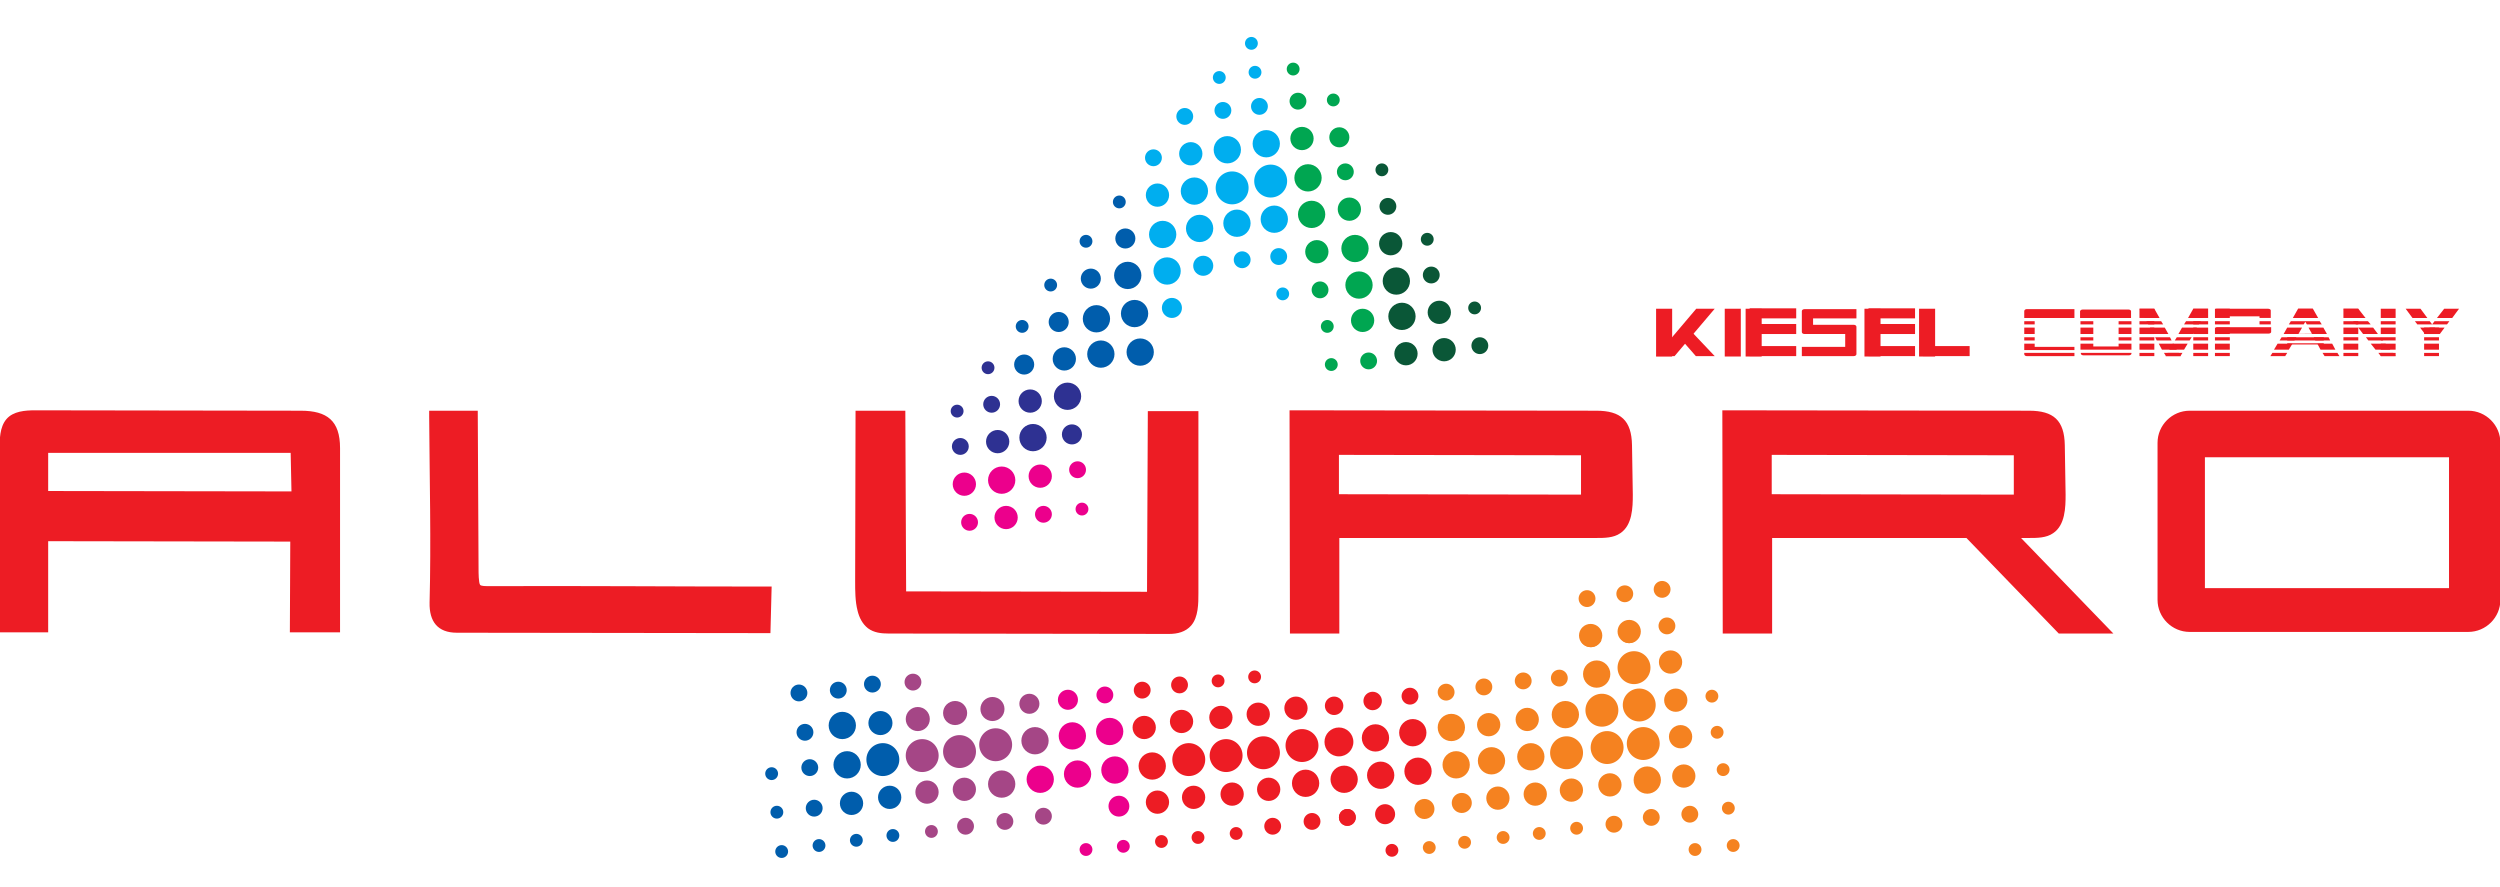 <?xml version="1.0" encoding="utf-8"?>
<!-- Generator: Adobe Illustrator 19.2.0, SVG Export Plug-In . SVG Version: 6.00 Build 0)  -->
<svg version="1.1" id="Layer_1" xmlns="http://www.w3.org/2000/svg" xmlns:xlink="http://www.w3.org/1999/xlink" x="0px" y="0px"
	 viewBox="0 0 622.7 221" style="enable-background:new 0 0 622.7 221;" xml:space="preserve">
<style type="text/css">
	.st0{fill-rule:evenodd;clip-rule:evenodd;fill:#ED1C24;}
	.st1{fill-rule:evenodd;clip-rule:evenodd;fill:#00AEEF;}
	.st2{fill-rule:evenodd;clip-rule:evenodd;fill:#00A651;}
	.st3{fill-rule:evenodd;clip-rule:evenodd;fill:#0A5737;}
	.st4{fill-rule:evenodd;clip-rule:evenodd;fill:#005DAC;}
	.st5{fill-rule:evenodd;clip-rule:evenodd;fill:#F58220;}
	.st6{fill-rule:evenodd;clip-rule:evenodd;fill:#A54686;}
	.st7{fill-rule:evenodd;clip-rule:evenodd;fill:#2E3192;}
	.st8{fill-rule:evenodd;clip-rule:evenodd;fill:#EC008C;}
</style>
<g>
	<path class="st0" d="M462.4,77h-12.9c-0.4,0-0.7,0.2-0.7,0.5v3.4v1.4v0.4c0,0.3,0.3,0.5,0.7,0.5h10.1v3.2h-10.8v2.3h12.9
		c0.4,0,0.7-0.2,0.7-0.5v-5v-1.7v-0.1c0-0.3-0.3-0.5-0.7-0.5h-10.1v-1.6h10.8V77z"/>
	<rect x="412.5" y="76.9" class="st0" width="4" height="11.9"/>
	<polygon class="st0" points="417.5,83.1 421.7,83 427.1,88.7 422.4,88.7 	"/>
	<polygon class="st0" points="422.5,76.9 427.1,76.9 417.1,88.7 412.5,88.7 	"/>
	<rect x="429.6" y="76.9" class="st0" width="4" height="11.9"/>
	<rect x="434.8" y="76.9" class="st0" width="4" height="11.9"/>
	<rect x="435.8" y="76.8" class="st0" width="11.6" height="2.5"/>
	<rect x="435.8" y="80.7" class="st0" width="11.6" height="2.5"/>
	<rect x="435.8" y="86.2" class="st0" width="11.6" height="2.5"/>
	<rect x="464.4" y="76.9" class="st0" width="4" height="11.9"/>
	<rect x="465.4" y="76.8" class="st0" width="11.6" height="2.5"/>
	<rect x="465.4" y="80.7" class="st0" width="11.6" height="2.5"/>
	<rect x="465.4" y="86.2" class="st0" width="11.6" height="2.5"/>
	<rect x="478" y="76.9" class="st0" width="4" height="11.9"/>
	<rect x="479" y="86.2" class="st0" width="11.6" height="2.5"/>
	<path class="st0" d="M516.7,77h-11.9c-0.3,0-0.6,0.2-0.6,0.5v1.7h12.5V77L516.7,77z M504.2,80v0.8h2.6V80H504.2L504.2,80z
		 M504.2,81.6v1.6h2.6v-1.6H504.2L504.2,81.6z M504.2,84v0.8h2.6V84H504.2L504.2,84z M504.2,85.6v0.8v0.8h12.5l0-0.8h-9.9v-0.8
		H504.2L504.2,85.6z M504.2,87.9v0.3c0,0.3,0.3,0.5,0.6,0.5h11.9l0-0.8H504.2z"/>
	<path class="st0" d="M518.8,77.1h11.4c0.3,0,0.6,0.2,0.6,0.4v1.7h-12.7v-1.7C518.2,77.2,518.5,77.1,518.8,77.1L518.8,77.1z
		 M530.9,80v0.8h-3.2V80H530.9L530.9,80z M521.4,80v0.8h-3.2V80H521.4L521.4,80z M530.9,81.6v1.6h-3.2v-1.6H530.9L530.9,81.6z
		 M521.4,81.6v1.6h-3.2v-1.6H521.4L521.4,81.6z M530.9,84v0.8h-3.2V84H530.9L530.9,84z M521.4,84v0.8h-3.2V84H521.4L521.4,84z
		 M530.9,85.6v1.5h-12.7v-1.5h3.2v0.7h6.3v-0.7H530.9L530.9,85.6z M530.9,87.9v0.2c0,0.2-0.3,0.4-0.6,0.4h-11.4
		c-0.3,0-0.6-0.2-0.6-0.4v-0.2H530.9z"/>
	<path class="st0" d="M532.9,76.9h3.7v2.3h-3.7V76.9L532.9,76.9z M536.6,80v0.8h-3.7V80H536.6L536.6,80z M536.6,81.6v1.6h-3.7v-1.6
		H536.6L536.6,81.6z M536.6,84v0.8h-3.7V84H536.6L536.6,84z M536.6,85.6v1.5h-3.7v-1.5H536.6L536.6,85.6z M536.6,87.9v0.8h-3.7v-0.8
		H536.6z"/>
	<path class="st0" d="M532.9,76.9h3.7l1.3,2.3h-3.7L532.9,76.9L532.9,76.9z M538.3,80l0.5,0.8h-3.7l-0.5-0.8H538.3L538.3,80z
		 M539.2,81.6l0.9,1.6h-3.7l-0.9-1.6H539.2L539.2,81.6z M540.5,84l0.4,0.8h-3.7l-0.4-0.8H540.5L540.5,84z M541.4,85.6l0.8,1.5h-3.7
		l-0.8-1.5H541.4L541.4,85.6z M542.7,87.9l0.5,0.8h-3.7l-0.5-0.8H542.7z"/>
	<path class="st0" d="M546.3,76.9h3.7v2.3h-3.7V76.9L546.3,76.9z M550,80v0.8h-3.7V80H550L550,80z M550,81.6v1.6h-3.7v-1.6H550
		L550,81.6z M550,84v0.8h-3.7V84H550L550,84z M550,85.6v1.5h-3.7v-1.5H550L550,85.6z M550,87.9v0.8h-3.7v-0.8H550z"/>
	<path class="st0" d="M546.3,76.9h3.7l-1.3,2.3H545L546.3,76.9L546.3,76.9z M548.2,80l-0.5,0.8H544l0.5-0.8H548.2L548.2,80z
		 M547.2,81.6l-0.9,1.6h-3.7l0.9-1.6H547.2L547.2,81.6z M545.9,84l-0.5,0.8h-3.7l0.5-0.8H545.9L545.9,84z M544.9,85.6l-0.9,1.5h-3.7
		l0.9-1.5H544.9L544.9,85.6z M543.6,87.9l-0.5,0.8h-3.7l0.5-0.8H543.6z"/>
	<path class="st0" d="M551.7,76.9h3.7v2.3h-3.7V76.9L551.7,76.9z M555.4,80v0.8h-3.7V80H555.4L555.4,80z M555.4,81.6v1.6h-3.7v-1.6
		H555.4L555.4,81.6z M555.4,84v0.8h-3.7V84H555.4L555.4,84z M555.4,85.6v1.5h-3.7v-1.5H555.4L555.4,85.6z M555.4,87.9v0.8h-3.7v-0.8
		H555.4z"/>
	<path class="st0" d="M552,76.9v1.2v0.3c0,0.2,0.3,0.4,0.7,0.4h10.1v0.4h2.8v-0.4v-1.4v-0.1c0-0.2-0.3-0.4-0.7-0.4H552L552,76.9z
		 M562.8,80v0.8h2.8V80H562.8L562.8,80z M552,81.6v1.5H565c0.4,0,0.7-0.2,0.7-0.4v-1.2H552z"/>
	<path class="st0" d="M572.4,76.9h3.7l1.3,2.3h-3.7L572.4,76.9L572.4,76.9z M577.8,80l0.5,0.8h-3.7l-0.5-0.8H577.8L577.8,80z
		 M578.7,81.6l0.9,1.6h-3.7l-0.9-1.6H578.7L578.7,81.6z M580,84l0.4,0.8h-3.7l-0.4-0.8H580L580,84z M580.9,85.6l0.8,1.5h-3.7
		l-0.8-1.5H580.9L580.9,85.6z M582.2,87.9l0.5,0.8H579l-0.5-0.8H582.2z"/>
	<path class="st0" d="M572.4,76.9h3.7l-1.3,2.3h-3.7L572.4,76.9L572.4,76.9z M574.3,80l-0.5,0.8h-3.7l0.5-0.8H574.3L574.3,80z
		 M573.4,81.6l-0.9,1.6h-3.7l0.9-1.6H573.4L573.4,81.6z M572,84l-0.5,0.8h-3.7l0.5-0.8H572L572,84z M571,85.6l-0.9,1.5h-3.7l0.9-1.5
		H571L571,85.6z M569.7,87.9l-0.5,0.8h-3.7l0.5-0.8H569.7z"/>
	<path class="st0" d="M569.7,85.8v-0.3h9.1v0.3H569.7L569.7,85.8z M569.7,84.8V84h9.1v0.8H569.7L569.7,84.8z M569.7,83.2L569.7,83.2
		l9.1-0.1v0.1H569.7z"/>
	<path class="st0" d="M583.7,76.9h3.7v2.3h-3.7V76.9L583.7,76.9z M587.4,80v0.8h-3.7V80H587.4L587.4,80z M587.4,81.6v1.6h-3.7v-1.6
		H587.4L587.4,81.6z M587.4,84v0.8h-3.7V84H587.4L587.4,84z M587.4,85.6v1.5h-3.7v-1.5H587.4L587.4,85.6z M587.4,87.9v0.8h-3.7v-0.8
		H587.4z"/>
	<path class="st0" d="M583.7,76.9h3.7l1.8,2.3h-3.7L583.7,76.9L583.7,76.9z M589.8,80l0.7,0.8h-3.7l-0.7-0.8H589.8L589.8,80z
		 M591.1,81.6l1.2,1.6h-3.7l-1.2-1.6H591.1L591.1,81.6z M593,84l0.6,0.8h-3.7l-0.6-0.8H593L593,84z M594.2,85.6l1.2,1.5h-3.7
		l-1.2-1.5H594.2L594.2,85.6z M596.1,87.9l0.6,0.8H593l-0.6-0.8H596.1z"/>
	<path class="st0" d="M593,76.9h3.7v2.3H593V76.9L593,76.9z M596.7,80v0.8H593V80H596.7L596.7,80z M596.7,81.6v1.6H593v-1.6H596.7
		L596.7,81.6z M596.7,84v0.8H593V84H596.7L596.7,84z M596.7,85.6v1.5H593v-1.5H596.7L596.7,85.6z M596.7,87.9v0.8H593v-0.8H596.7z"
		/>
	<path class="st0" d="M608.8,76.9h3.7l-1.7,2.3H607L608.8,76.9L608.8,76.9z M610.1,80l-0.6,0.8h-3.7l0.6-0.8H610.1L610.1,80z
		 M608.9,81.6l-1.2,1.6H604l1.2-1.6H608.9z"/>
	<path class="st0" d="M602.9,76.9h-3.7l1.7,2.3h3.7L602.9,76.9L602.9,76.9z M601.5,80l0.6,0.8h3.7l-0.6-0.8H601.5L601.5,80z
		 M602.8,81.6l1.2,1.6h3.7l-1.2-1.6H602.8z"/>
	<path class="st0" d="M607.5,81.6v1.6h-3.7v-1.6H607.5L607.5,81.6z M607.5,84v0.8h-3.7V84H607.5L607.5,84z M607.5,85.6v1.5h-3.7
		v-1.5H607.5L607.5,85.6z M607.5,87.9v0.8h-3.7v-0.8H607.5z"/>
	<circle class="st1" cx="297.5" cy="47.6" r="3.4"/>
	<circle class="st1" cx="298.8" cy="56.9" r="3.4"/>
	<circle class="st1" cx="289.6" cy="58.4" r="3.4"/>
	<circle class="st2" cx="325.8" cy="44.3" r="3.4"/>
	<circle class="st2" cx="337.5" cy="61.9" r="3.4"/>
	<circle class="st2" cx="338.5" cy="71" r="3.4"/>
	<circle class="st3" cx="347.8" cy="70" r="3.4"/>
	<circle class="st3" cx="349.2" cy="78.8" r="3.4"/>
	<circle class="st4" cx="280.9" cy="68.6" r="3.4"/>
	<circle class="st1" cx="290.7" cy="67.5" r="3.4"/>
	<circle class="st4" cx="282.6" cy="78.1" r="3.4"/>
	<circle class="st4" cx="284" cy="87.7" r="3.4"/>
	<circle class="st4" cx="273.1" cy="79.4" r="3.4"/>
	<circle class="st1" cx="305.7" cy="37.3" r="3.4"/>
	<circle class="st1" cx="306.9" cy="46.8" r="4.1"/>
	<circle class="st1" cx="316.5" cy="45.1" r="4.1"/>
	<circle class="st5" cx="407" cy="166.3" r="4.1"/>
	<circle class="st5" cx="408.3" cy="175.6" r="4.1"/>
	<circle class="st5" cx="399" cy="176.9" r="4.1"/>
	<circle class="st5" cx="400.3" cy="186.2" r="4.1"/>
	<circle class="st5" cx="390.2" cy="187.5" r="4.1"/>
	<circle class="st5" cx="409.3" cy="185.2" r="4.1"/>
	<circle class="st0" cx="324.3" cy="185.7" r="4.1"/>
	<circle class="st0" cx="314.7" cy="187.5" r="4.1"/>
	<circle class="st0" cx="305.4" cy="188.2" r="4.1"/>
	<circle class="st0" cx="296.1" cy="189.2" r="4.1"/>
	<circle class="st6" cx="248" cy="185.5" r="4.1"/>
	<circle class="st6" cx="239" cy="187.2" r="4.1"/>
	<circle class="st6" cx="229.7" cy="188.2" r="4.1"/>
	<circle class="st4" cx="219.9" cy="189.2" r="4.1"/>
	<circle class="st1" cx="295.1" cy="29" r="2.1"/>
	<circle class="st1" cx="304.6" cy="27.5" r="2.1"/>
	<circle class="st4" cx="280.3" cy="59.4" r="2.5"/>
	<circle class="st4" cx="271.7" cy="69.4" r="2.5"/>
	<circle class="st1" cx="291.9" cy="76.7" r="2.5"/>
	<circle class="st1" cx="299.7" cy="66.2" r="2.5"/>
	<circle class="st7" cx="267" cy="108.2" r="2.5"/>
	<circle class="st4" cx="255.1" cy="90.8" r="2.5"/>
	<circle class="st4" cx="263.7" cy="80.2" r="2.5"/>
	<circle class="st2" cx="333.6" cy="34.2" r="2.5"/>
	<circle class="st5" cx="364.1" cy="200" r="2.5"/>
	<circle class="st5" cx="354.8" cy="201.5" r="2.5"/>
	<circle class="st0" cx="345" cy="202.8" r="2.5"/>
	<circle class="st8" cx="266" cy="174.3" r="2.5"/>
	<circle class="st6" cx="256.4" cy="175.3" r="2.5"/>
	<circle class="st1" cx="313.7" cy="26.5" r="2.1"/>
	<circle class="st1" cx="287.3" cy="39.3" r="2.1"/>
	<circle class="st1" cx="309.4" cy="64.7" r="2.1"/>
	<circle class="st1" cx="318.5" cy="63.9" r="2.1"/>
	<circle class="st3" cx="345.7" cy="51.4" r="2.1"/>
	<circle class="st2" cx="335.1" cy="42.8" r="2.1"/>
	<circle class="st3" cx="368.6" cy="86.1" r="2.1"/>
	<circle class="st2" cx="340.9" cy="89.9" r="2.1"/>
	<circle class="st2" cx="328.8" cy="72.2" r="2.1"/>
	<circle class="st5" cx="415.2" cy="155.9" r="2.1"/>
	<circle class="st5" cx="414" cy="146.8" r="2.1"/>
	<circle class="st5" cx="404.7" cy="147.9" r="2.1"/>
	<circle class="st5" cx="395.3" cy="149.1" r="2.1"/>
	<circle class="st5" cx="420.9" cy="202.8" r="2.1"/>
	<circle class="st5" cx="411.3" cy="203.6" r="2.1"/>
	<circle class="st5" cx="402" cy="205.3" r="2.1"/>
	<circle class="st0" cx="335.6" cy="203.6" r="2.1"/>
	<circle class="st0" cx="335.6" cy="203.6" r="2.1"/>
	<circle class="st1" cx="315.4" cy="35.8" r="3.4"/>
	<circle class="st1" cx="317.4" cy="54.6" r="3.4"/>
	<circle class="st1" cx="308.1" cy="55.6" r="3.4"/>
	<circle class="st2" cx="326.7" cy="53.4" r="3.4"/>
	<circle class="st4" cx="274.2" cy="88.2" r="3.4"/>
	<circle class="st7" cx="265.9" cy="98.7" r="3.4"/>
	<circle class="st7" cx="257.3" cy="109" r="3.4"/>
	<circle class="st8" cx="249.5" cy="119.6" r="3.4"/>
	<circle class="st4" cx="209.8" cy="180.7" r="3.4"/>
	<circle class="st4" cx="211" cy="190.5" r="3.4"/>
	<circle class="st6" cx="257.8" cy="184.5" r="3.4"/>
	<circle class="st6" cx="240.2" cy="196.6" r="2.9"/>
	<circle class="st6" cx="230.9" cy="197.3" r="2.9"/>
	<circle class="st4" cx="221.6" cy="198.6" r="2.9"/>
	<circle class="st4" cx="212.1" cy="200.1" r="2.9"/>
	<circle class="st0" cx="285" cy="181.2" r="2.9"/>
	<circle class="st0" cx="294.3" cy="179.7" r="2.9"/>
	<circle class="st0" cx="304.1" cy="178.7" r="2.9"/>
	<circle class="st0" cx="313.4" cy="177.9" r="2.9"/>
	<circle class="st0" cx="322.8" cy="176.4" r="2.9"/>
	<circle class="st0" cx="316" cy="196.6" r="2.9"/>
	<circle class="st0" cx="306.9" cy="197.8" r="2.9"/>
	<circle class="st0" cx="297.3" cy="198.6" r="2.9"/>
	<circle class="st0" cx="288.3" cy="199.8" r="2.9"/>
	<circle class="st5" cx="401" cy="195.5" r="2.9"/>
	<circle class="st5" cx="391.4" cy="196.8" r="2.9"/>
	<circle class="st5" cx="382.4" cy="197.8" r="2.9"/>
	<circle class="st5" cx="373.1" cy="198.8" r="2.9"/>
	<circle class="st5" cx="380.4" cy="179.2" r="2.9"/>
	<circle class="st5" cx="370.8" cy="180.5" r="2.9"/>
	<circle class="st5" cx="416.1" cy="164.9" r="2.9"/>
	<circle class="st5" cx="417.4" cy="174.4" r="2.9"/>
	<circle class="st5" cx="396.2" cy="158.3" r="2.9"/>
	<circle class="st5" cx="405.8" cy="157.3" r="2.9"/>
	<circle class="st5" cx="418.6" cy="183.5" r="2.9"/>
	<circle class="st5" cx="419.4" cy="193.3" r="2.9"/>
	<circle class="st3" cx="350.2" cy="88.1" r="2.9"/>
	<circle class="st3" cx="359.7" cy="87.1" r="2.9"/>
	<circle class="st2" cx="339.4" cy="79.8" r="2.9"/>
	<circle class="st3" cx="358.5" cy="77.8" r="2.9"/>
	<circle class="st3" cx="346.4" cy="60.7" r="2.9"/>
	<circle class="st2" cx="336.1" cy="52.1" r="2.9"/>
	<circle class="st2" cx="328" cy="62.7" r="2.9"/>
	<circle class="st2" cx="324.3" cy="34.5" r="2.9"/>
	<circle class="st1" cx="296.6" cy="38.3" r="2.9"/>
	<circle class="st1" cx="288.3" cy="48.6" r="2.9"/>
	<circle class="st4" cx="265.1" cy="89.4" r="2.9"/>
	<circle class="st7" cx="256.6" cy="99.9" r="2.9"/>
	<circle class="st7" cx="248.5" cy="110" r="2.9"/>
	<circle class="st8" cx="240.2" cy="120.6" r="2.9"/>
	<circle class="st8" cx="259.1" cy="118.6" r="2.9"/>
	<circle class="st8" cx="250.6" cy="128.9" r="2.9"/>
	<path class="st5" d="M398.9,159.5c-0.5,1-1.5,1.7-2.6,1.7c-1.2,0-2.2-0.7-2.6-1.7L398.9,159.5z"/>
	<path class="st5" d="M407.6,159.5c-0.5,0.4-1.1,0.7-1.8,0.7c-0.7,0-1.3-0.3-1.8-0.7L407.6,159.5z"/>
	<circle class="st8" cx="267.1" cy="183.3" r="3.4"/>
	<circle class="st8" cx="268.4" cy="192.8" r="3.4"/>
	<circle class="st8" cx="259.1" cy="194.1" r="3.4"/>
	<circle class="st8" cx="277.7" cy="191.8" r="3.4"/>
	<circle class="st8" cx="276.4" cy="182.2" r="3.4"/>
	<circle class="st0" cx="287" cy="190.8" r="3.4"/>
	<circle class="st0" cx="342.6" cy="183.8" r="3.4"/>
	<circle class="st0" cx="333.5" cy="184.8" r="3.6"/>
	<circle class="st0" cx="343.9" cy="193.1" r="3.4"/>
	<circle class="st0" cx="353.2" cy="192.1" r="3.4"/>
	<circle class="st5" cx="362.7" cy="190.5" r="3.4"/>
	<circle class="st0" cx="351.9" cy="182.5" r="3.4"/>
	<circle class="st5" cx="397.7" cy="167.9" r="3.4"/>
	<circle class="st5" cx="361.5" cy="181.2" r="3.4"/>
	<circle class="st0" cx="334.8" cy="194.1" r="3.4"/>
	<circle class="st0" cx="325.2" cy="195.1" r="3.4"/>
	<circle class="st6" cx="249.5" cy="195.3" r="3.4"/>
	<circle class="st5" cx="410.3" cy="194.3" r="3.4"/>
	<circle class="st5" cx="389.9" cy="178" r="3.4"/>
	<circle class="st5" cx="371.5" cy="189.5" r="3.4"/>
	<circle class="st5" cx="381.3" cy="188.5" r="3.4"/>
	<circle class="st0" cx="326.8" cy="204.6" r="2.1"/>
	<circle class="st0" cx="317" cy="205.8" r="2.1"/>
	<circle class="st6" cx="259.9" cy="203.3" r="2.1"/>
	<circle class="st6" cx="240.5" cy="205.8" r="2.1"/>
	<circle class="st4" cx="201.7" cy="191.2" r="2.1"/>
	<circle class="st4" cx="200.5" cy="182.4" r="2.1"/>
	<circle class="st4" cx="199" cy="172.6" r="2.1"/>
	<circle class="st8" cx="275.2" cy="173.1" r="2.1"/>
	<circle class="st0" cx="284.5" cy="171.9" r="2.1"/>
	<circle class="st0" cx="293.8" cy="170.6" r="2.1"/>
	<circle class="st0" cx="351.2" cy="173.4" r="2.1"/>
	<circle class="st5" cx="360.2" cy="172.4" r="2.1"/>
	<circle class="st5" cx="369.6" cy="171.1" r="2.1"/>
	<circle class="st5" cx="379.4" cy="169.6" r="2.1"/>
	<circle class="st4" cx="208.8" cy="171.9" r="2.1"/>
	<circle class="st4" cx="217.3" cy="170.4" r="2.1"/>
	<circle class="st6" cx="227.4" cy="169.9" r="2.1"/>
	<circle class="st0" cx="303.4" cy="169.6" r="1.6"/>
	<circle class="st0" cx="312.5" cy="168.6" r="1.6"/>
	<circle class="st0" cx="346.7" cy="211.8" r="1.6"/>
	<circle class="st5" cx="356" cy="211.1" r="1.6"/>
	<circle class="st5" cx="364.8" cy="209.8" r="1.6"/>
	<circle class="st5" cx="374.4" cy="208.6" r="1.6"/>
	<circle class="st5" cx="383.4" cy="207.6" r="1.6"/>
	<circle class="st5" cx="392.7" cy="206.3" r="1.6"/>
	<circle class="st5" cx="422.2" cy="211.6" r="1.6"/>
	<circle class="st5" cx="431.7" cy="210.6" r="1.6"/>
	<circle class="st5" cx="430.5" cy="201.3" r="1.6"/>
	<circle class="st5" cx="429.2" cy="191.7" r="1.6"/>
	<circle class="st5" cx="427.7" cy="182.4" r="1.6"/>
	<circle class="st5" cx="426.4" cy="173.4" r="1.6"/>
	<circle class="st3" cx="367.3" cy="76.7" r="1.6"/>
	<circle class="st3" cx="355.5" cy="59.6" r="1.6"/>
	<circle class="st3" cx="344.2" cy="42.3" r="1.6"/>
	<circle class="st2" cx="332.1" cy="24.9" r="1.6"/>
	<circle class="st2" cx="322.1" cy="17.2" r="1.6"/>
	<circle class="st1" cx="319.5" cy="73.2" r="1.6"/>
	<circle class="st1" cx="312.6" cy="18" r="1.6"/>
	<circle class="st1" cx="311.7" cy="10.8" r="1.6"/>
	<circle class="st1" cx="303.7" cy="19.3" r="1.6"/>
	<circle class="st2" cx="330.6" cy="81.3" r="1.6"/>
	<circle class="st2" cx="331.6" cy="90.8" r="1.6"/>
	<circle class="st4" cx="278.8" cy="50.3" r="1.6"/>
	<circle class="st4" cx="270.5" cy="60.1" r="1.6"/>
	<circle class="st4" cx="261.7" cy="71" r="1.6"/>
	<circle class="st4" cx="254.6" cy="81.3" r="1.6"/>
	<circle class="st7" cx="246.1" cy="91.6" r="1.6"/>
	<circle class="st8" cx="269.5" cy="126.8" r="1.6"/>
	<circle class="st7" cx="238.4" cy="102.4" r="1.6"/>
	<circle class="st0" cx="341.9" cy="174.6" r="2.3"/>
	<circle class="st0" cx="332.3" cy="175.8" r="2.3"/>
	<circle class="st4" cx="192.2" cy="192.7" r="1.6"/>
	<circle class="st4" cx="193.5" cy="202.3" r="1.6"/>
	<circle class="st4" cx="194.7" cy="212.1" r="1.6"/>
	<circle class="st4" cx="204" cy="210.6" r="1.6"/>
	<circle class="st4" cx="213.3" cy="209.3" r="1.6"/>
	<circle class="st4" cx="222.4" cy="208.1" r="1.6"/>
	<circle class="st6" cx="232" cy="207.1" r="1.6"/>
	<circle class="st8" cx="270.5" cy="211.6" r="1.6"/>
	<circle class="st8" cx="279.8" cy="210.8" r="1.6"/>
	<circle class="st8" cx="278.7" cy="200.8" r="2.6"/>
	<circle class="st4" cx="219.3" cy="180.1" r="3"/>
	<circle class="st6" cx="228.6" cy="179.1" r="3"/>
	<circle class="st6" cx="237.9" cy="177.6" r="3"/>
	<circle class="st6" cx="247.2" cy="176.6" r="3"/>
	<circle class="st0" cx="289.3" cy="209.6" r="1.6"/>
	<circle class="st0" cx="298.4" cy="208.6" r="1.6"/>
	<circle class="st0" cx="307.9" cy="207.6" r="1.6"/>
	<circle class="st5" cx="388.4" cy="168.9" r="2.1"/>
	<circle class="st3" cx="356.5" cy="68.5" r="2.1"/>
	<circle class="st2" cx="323.3" cy="25.2" r="2.1"/>
	<circle class="st7" cx="247" cy="100.7" r="2.1"/>
	<circle class="st8" cx="268.4" cy="117" r="2.1"/>
	<circle class="st8" cx="259.9" cy="128.1" r="2.1"/>
	<circle class="st7" cx="239.2" cy="111.2" r="2.1"/>
	<circle class="st8" cx="241.5" cy="130.1" r="2.1"/>
	<circle class="st4" cx="202.8" cy="201.3" r="2.1"/>
	<circle class="st6" cx="250.3" cy="204.6" r="2.1"/>
	<path class="st0" d="M333.6,134l0,23.8l-12.3,0l-0.1-55.6l76.4,0.1c6.1,0,8.8,2.4,8.9,8.6l0.2,12.3c0,3.2-0.1,7.6-3.1,9.6
		c-1.7,1.2-4,1.2-6,1.2L333.6,134L333.6,134z M545.4,102.3h69.4c4.4,0,8,3.6,8,8v39.1c0,4.4-3.6,8-8,8h-69.4c-4.4,0-8-3.6-8-8v-39.1
		C537.4,105.9,541,102.3,545.4,102.3L545.4,102.3z M549.2,113.9v32.6H610v-32.6H549.2L549.2,113.9z M393.8,113.4l-60.3-0.1l0,9.8
		l60.3,0.1L393.8,113.4L393.8,113.4z M441.4,134l0,23.8l-12.3,0l-0.1-55.6l76.4,0.1c6.1,0,8.8,2.4,8.9,8.6l0.2,12.3
		c0,3.2-0.1,7.6-3.1,9.6c-1.7,1.2-4,1.2-6,1.2l-2,0l23,23.8h-13.6l-23-23.8L441.4,134L441.4,134z M501.6,113.4l-60.3-0.1l0,9.8
		l60.3,0.1L501.6,113.4L501.6,113.4z M225.7,147.3l60,0.1l0.2-45l12.6,0l0,45.3c0,2.6,0,6-1.8,8.1c-1.4,1.6-3.4,2.1-5.5,2.1
		l-69.9-0.1c-1.8,0-3.6-0.2-5.1-1.3c-1.4-1.1-2.2-2.7-2.6-4.4c-0.6-2.3-0.6-5-0.6-7.3l0.1-42.5l12.4,0L225.7,147.3L225.7,147.3z
		 M191.9,157.7l-78.1-0.1c-4.8,0-6.9-2.8-6.8-7.5c0.4-15.4,0-30.8-0.1-46.3l0-1.5l12.1,0l0.2,39.6c0,0.6,0,3.3,0.4,3.8
		c0.3,0.3,1.5,0.3,1.9,0.3c23-0.1,46.1,0.1,69.2,0.1l1.5,0L191.9,157.7L191.9,157.7z M72.3,134.9L12,134.8l0,22.7l-12.1,0l0-45.6
		c0-2.4,0-5.5,1.7-7.5c1.7-2,4.7-2.2,7.2-2.2l66.1,0.1c6.6,0,9.8,2.5,9.8,9.3l0,45.9l-12.5,0L72.3,134.9L72.3,134.9z M12,112.8
		l0,9.5l60.6,0.1l-0.2-9.6L12,112.8z"/>
</g>
</svg>
